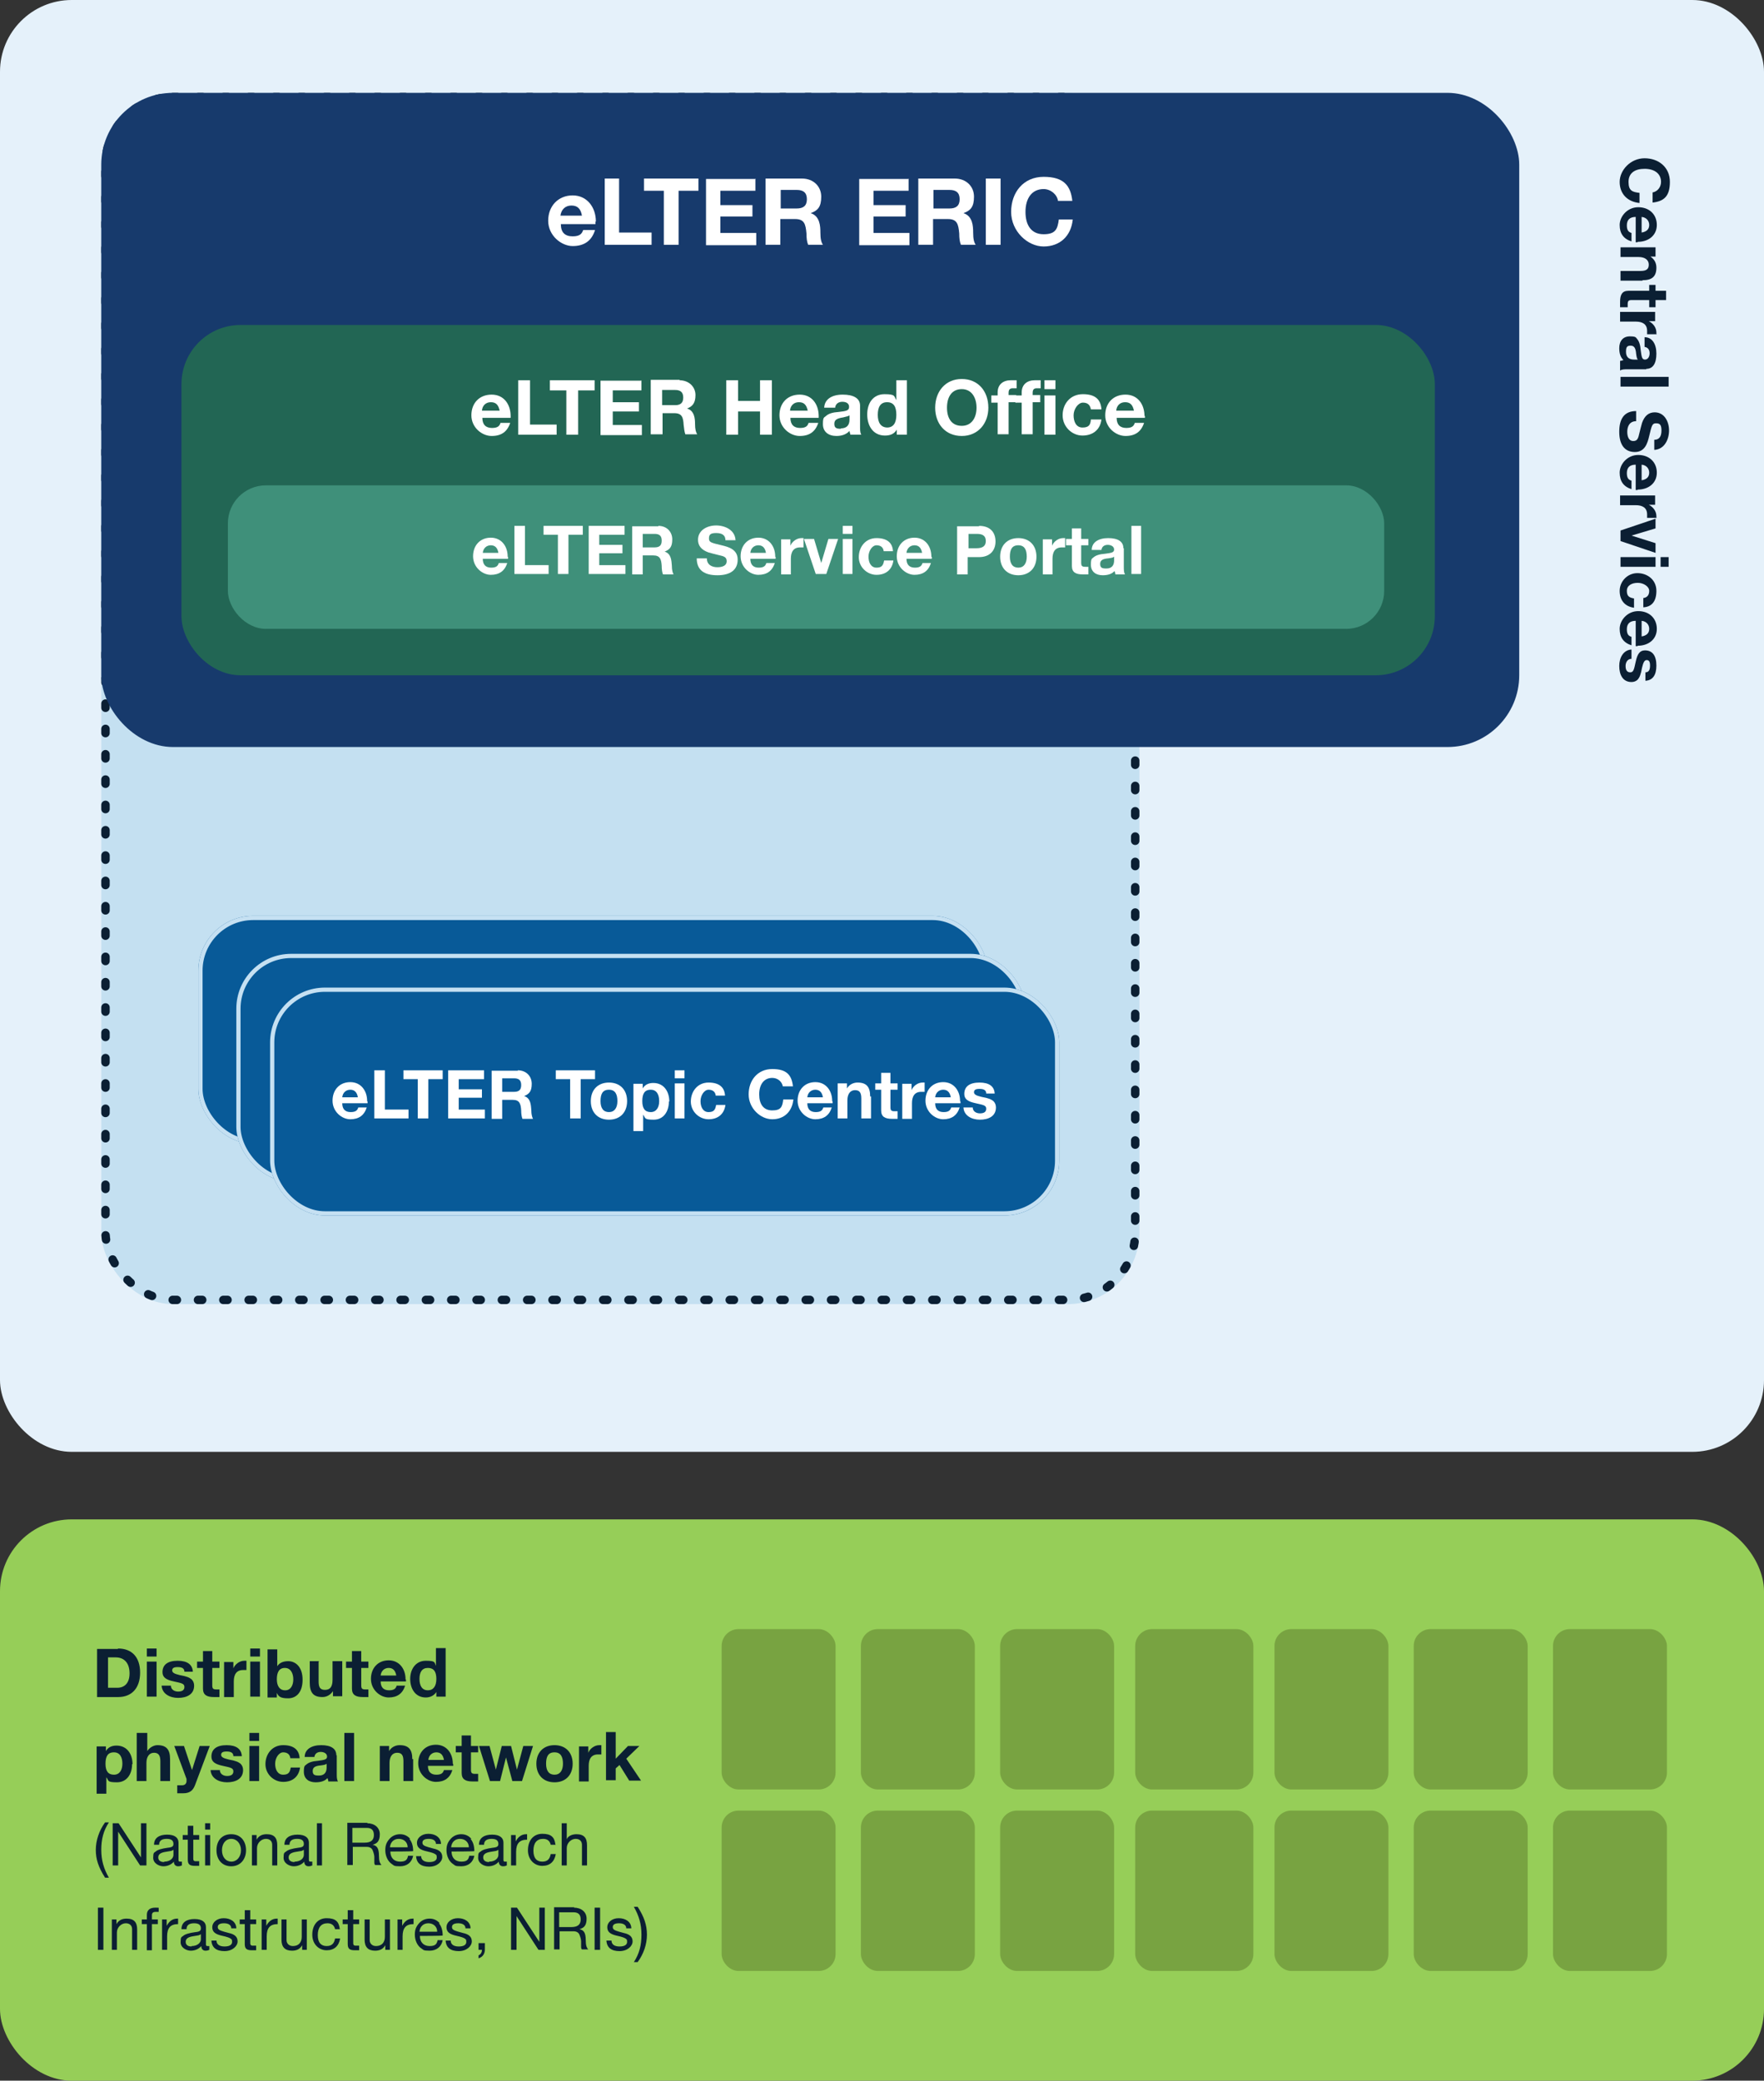 <?xml version="1.0" encoding="UTF-8"?>
<svg id="Layer_1" data-name="Layer 1" xmlns="http://www.w3.org/2000/svg" version="1.1" viewBox="0 0 418 493">
  <rect x="0" y="0" width="418" height="493" fill="#333333" stroke="none"/>
  <defs>
    <style>
      .cls-1 {
        stroke: #0b1f33;
        stroke-dasharray: 0 0 1 5;
        stroke-linecap: round;
        stroke-width: 2px;
      }

      .cls-1, .cls-2, .cls-3 {
        fill: none;
      }

      .cls-2, .cls-4, .cls-5, .cls-6, .cls-7, .cls-8, .cls-9, .cls-10, .cls-11, .cls-12, .cls-13 {
        stroke-width: 0px;
      }

      .cls-4 {
        fill: #226654;
      }

      .cls-3 {
        stroke: #c5e0f2;
      }

      .cls-5 {
        fill: #0b1f33;
      }

      .cls-6 {
        fill: #e5f1fa;
      }

      .cls-7 {
        fill: #3f907a;
      }

      .cls-8 {
        fill: #085a98;
      }

      .cls-9 {
        fill: #78a341;
      }

      .cls-14, .cls-13 {
        isolation: isolate;
      }

      .cls-10 {
        fill: #173a6c;
      }

      .cls-11 {
        fill: #96ce58;
      }

      .cls-12 {
        fill: #fff;
      }

      .cls-13 {
        fill: #95c5e5;
        opacity: .4;
      }
    </style>
  </defs>
  <g id="Group_2738" data-name="Group 2738">
    <rect id="Rectangle_3773" data-name="Rectangle 3773" class="cls-6" y="0" width="418" height="344" rx="17" ry="17"/>
    <rect id="Rectangle_3782" data-name="Rectangle 3782" class="cls-11" y="360" width="418" height="133" rx="17" ry="17"/>
    <rect id="Rectangle_3783" data-name="Rectangle 3783" class="cls-9" x="171" y="386" width="27" height="38" rx="4" ry="4"/>
    <rect id="Rectangle_3796" data-name="Rectangle 3796" class="cls-9" x="171" y="429" width="27" height="38" rx="4" ry="4"/>
    <rect id="Rectangle_3784" data-name="Rectangle 3784" class="cls-9" x="204" y="386" width="27" height="38" rx="4" ry="4"/>
    <rect id="Rectangle_3795" data-name="Rectangle 3795" class="cls-9" x="204" y="429" width="27" height="38" rx="4" ry="4"/>
    <rect id="Rectangle_3787" data-name="Rectangle 3787" class="cls-9" x="302" y="386" width="27" height="38" rx="4" ry="4"/>
    <rect id="Rectangle_3792" data-name="Rectangle 3792" class="cls-9" x="302" y="429" width="27" height="38" rx="4" ry="4"/>
    <rect id="Rectangle_3785" data-name="Rectangle 3785" class="cls-9" x="237" y="386" width="27" height="38" rx="4" ry="4"/>
    <rect id="Rectangle_3794" data-name="Rectangle 3794" class="cls-9" x="237" y="429" width="27" height="38" rx="4" ry="4"/>
    <rect id="Rectangle_3788" data-name="Rectangle 3788" class="cls-9" x="335" y="386" width="27" height="38" rx="4" ry="4"/>
    <rect id="Rectangle_3791" data-name="Rectangle 3791" class="cls-9" x="335" y="429" width="27" height="38" rx="4" ry="4"/>
    <rect id="Rectangle_3786" data-name="Rectangle 3786" class="cls-9" x="269" y="386" width="28" height="38" rx="4" ry="4"/>
    <rect id="Rectangle_3793" data-name="Rectangle 3793" class="cls-9" x="269" y="429" width="28" height="38" rx="4" ry="4"/>
    <rect id="Rectangle_3789" data-name="Rectangle 3789" class="cls-9" x="368" y="386" width="27" height="38" rx="4" ry="4"/>
    <rect id="Rectangle_3790" data-name="Rectangle 3790" class="cls-9" x="368" y="429" width="27" height="38" rx="4" ry="4"/>
    <rect id="Rectangle_3775" data-name="Rectangle 3775" class="cls-13" x="24" y="22" width="246" height="287" rx="17" ry="17"/>
    <g id="Rectangle_3776" data-name="Rectangle 3776">
      <rect class="cls-2" x="24" y="22" width="246" height="287" rx="17" ry="17"/>
      <rect class="cls-1" x="25" y="23" width="244" height="285" rx="16" ry="16"/>
    </g>
    <rect id="Rectangle_3774" data-name="Rectangle 3774" class="cls-10" x="24" y="22" width="336" height="155" rx="17" ry="17"/>
    <rect id="Rectangle_3780" data-name="Rectangle 3780" class="cls-4" x="43" y="77" width="297" height="83" rx="14" ry="14"/>
    <rect id="Rectangle_3781" data-name="Rectangle 3781" class="cls-7" x="54" y="115" width="274" height="34" rx="9" ry="9"/>
    <g id="Rectangle_3779" data-name="Rectangle 3779">
      <rect class="cls-8" x="47" y="217" width="187" height="54" rx="13" ry="13"/>
      <rect class="cls-3" x="47.5" y="217.5" width="186" height="53" rx="12.5" ry="12.5"/>
    </g>
    <g id="Rectangle_3778" data-name="Rectangle 3778">
      <rect class="cls-8" x="56" y="226" width="187" height="54" rx="13" ry="13"/>
      <rect class="cls-3" x="56.5" y="226.5" width="186" height="53" rx="12.5" ry="12.5"/>
    </g>
    <g id="Rectangle_3777" data-name="Rectangle 3777">
      <rect class="cls-8" x="64" y="234" width="187" height="54" rx="13" ry="13"/>
      <rect class="cls-3" x="64.5" y="234.5" width="186" height="53" rx="12.5" ry="12.5"/>
    </g>
    <g id="eLTER_Topic_Centres" data-name="eLTER Topic Centres" class="cls-14">
      <g class="cls-14">
        <path class="cls-12" d="M87.1,261c0,.1,0,.4,0,.4h-6c0,1.4.7,2.1,2,2.1s1.6-.5,1.8-1.1h2c-.6,1.9-1.9,2.8-3.9,2.8s-4.2-1.8-4.2-4.4,1.7-4.4,4.2-4.4,4,2,4,4.5ZM84.8,260c-.2-1.2-.8-1.8-1.8-1.8s-1.8.7-1.9,1.8h3.7Z"/>
        <path class="cls-12" d="M91.2,253.6v9.3h5.6v2.1h-8.1v-11.4h2.5Z"/>
        <path class="cls-12" d="M104.9,253.6v2.1h-3.4v9.3h-2.5v-9.3h-3.4v-2.1h9.4Z"/>
        <path class="cls-12" d="M114.7,253.6v2.1h-6v2.4h5.5v2h-5.5v2.8h6.2v2.1h-8.7v-11.4h8.5Z"/>
        <path class="cls-12" d="M122.7,253.6c2,0,3.3,1.4,3.3,3.2s-.6,2.4-1.8,2.9h0c1.6.5,1.6,2.2,1.7,3.3,0,1.1.2,1.7.4,2.1h-2.5c-.2-.5-.3-1.2-.3-2-.1-1.6-.4-2.5-2-2.5h-2.5v4.5h-2.5v-11.4h6.2ZM121.8,258.7c1.1,0,1.7-.4,1.7-1.6s-.6-1.6-1.7-1.6h-2.8v3.2h2.8Z"/>
        <path class="cls-12" d="M141,253.6v2.1h-3.4v9.3h-2.5v-9.3h-3.4v-2.1h9.4Z"/>
        <path class="cls-12" d="M148.6,260.9c0,2.7-1.7,4.4-4.3,4.4s-4.3-1.7-4.3-4.4,1.7-4.4,4.3-4.4,4.3,1.7,4.3,4.4ZM144.3,263.5c1.3,0,2-1,2-2.6s-.5-2.7-2-2.7-2,1-2,2.7.7,2.6,2,2.6Z"/>
        <path class="cls-12" d="M158.5,261c0,2.3-1.2,4.3-3.6,4.3s-1.9-.4-2.5-1.2h0v3.9h-2.3v-11.2h2.2v1.1h0c.5-.9,1.4-1.3,2.5-1.3,2.5,0,3.8,2,3.8,4.4ZM154.2,263.5c1.4,0,2-1.2,2-2.6s-.5-2.7-2-2.7-2,1-2,2.7.6,2.6,2,2.6Z"/>
        <path class="cls-12" d="M162.2,253.6v1.9h-2.3v-1.9h2.3ZM162.2,256.7v8.3h-2.3v-8.3h2.3Z"/>
        <path class="cls-12" d="M171.8,259.6h-2.2c-.1-.9-.7-1.4-1.7-1.4s-1.9,1.3-1.9,2.7.6,2.6,1.9,2.6,1.6-.6,1.8-1.7h2.2c-.3,2.2-1.8,3.4-4,3.4s-4.2-1.8-4.2-4.2,1.6-4.5,4.2-4.5,3.8,1.2,3.9,3.1Z"/>
        <path class="cls-12" d="M187.9,257.4h-2.4c-.2-1.1-1.2-2-2.5-2-2,0-3.1,1.6-3.1,3.9s1,3.8,3.1,3.8,2.4-.9,2.6-2.6h2.4c-.3,2.9-2.2,4.7-5,4.7s-5.6-2.6-5.6-5.9,2.1-6,5.6-6,4.6,1.5,4.9,4.1Z"/>
        <path class="cls-12" d="M197.3,261c0,.1,0,.4,0,.4h-6c0,1.4.7,2.1,2,2.1s1.6-.5,1.8-1.1h2c-.6,1.9-1.9,2.8-3.9,2.8s-4.2-1.8-4.2-4.4,1.7-4.4,4.2-4.4,4,2,4,4.5ZM195,260c-.2-1.2-.8-1.8-1.8-1.8s-1.8.7-1.9,1.8h3.7Z"/>
        <path class="cls-12" d="M206.4,259.8v5.2h-2.3v-4.7c0-1.4-.4-2-1.5-2s-1.8.9-1.8,2.4v4.3h-2.3v-8.3h2.2v1.2h0c.5-.9,1.5-1.4,2.5-1.4,2.1,0,3,1,3,3.3Z"/>
        <path class="cls-12" d="M211,254.2v2.5h1.7v1.5h-1.7v4.1c0,.8.2,1,1,1s.5,0,.7,0v1.8c-.4,0-.9,0-1.3,0-1.7,0-2.6-.5-2.6-2v-4.9h-1.4v-1.5h1.4v-2.5h2.3Z"/>
        <path class="cls-12" d="M219.1,256.6v2.1c-.2,0-.5,0-.8,0-1.6,0-2.2,1.1-2.2,2.7v3.7h-2.3v-8.3h2.2v1.5h0c.4-1,1.5-1.8,2.6-1.8s.4,0,.5,0Z"/>
        <path class="cls-12" d="M227.6,261c0,.1,0,.4,0,.4h-6c0,1.4.7,2.1,2,2.1s1.6-.5,1.8-1.1h2c-.6,1.9-1.9,2.8-3.9,2.8s-4.2-1.8-4.2-4.4,1.7-4.4,4.2-4.4,4,2,4,4.5ZM225.3,260c-.2-1.2-.8-1.8-1.8-1.8s-1.8.7-1.9,1.8h3.7Z"/>
        <path class="cls-12" d="M235.9,259.1h-2.2c0-.8-.6-1.1-1.6-1.1s-1.3.3-1.3.8.5.8,1.8,1.1c1.7.3,2.3.6,2.8,1,.4.4.6.9.6,1.5,0,2.1-1.8,2.9-3.8,2.9s-3.8-1-3.9-2.9h2.2c0,.9.8,1.4,1.7,1.4s1.5-.3,1.5-1.1-.7-.9-2.5-1.3c-1.9-.4-2.7-1-2.7-2.2,0-1.8,1.3-2.7,3.6-2.7s3.5.9,3.6,2.6Z"/>
      </g>
    </g>
    <g id="Distributed_physical_network_National_Research_Infrastructures_NRIs_" data-name="Distributed physical network National Research Infrastructures NRIs " class="cls-14">
      <g class="cls-14">
        <path class="cls-5" d="M28,390.6c3.2,0,5.2,2,5.2,5.7s-2,5.8-5.2,5.8h-5v-11.4h4.9ZM27.8,399.9c1.6,0,2.9-1,2.9-3.4s-1.2-3.8-3.3-3.8h-1.8v7.2h2.2Z"/>
        <path class="cls-5" d="M37.1,390.6v1.9h-2.3v-1.9h2.3ZM37.1,393.7v8.3h-2.3v-8.3h2.3Z"/>
        <path class="cls-5" d="M45.9,396.1h-2.2c0-.8-.6-1.1-1.6-1.1s-1.3.3-1.3.8.5.8,1.8,1.1c1.7.3,2.3.6,2.8,1,.4.4.6.9.6,1.5,0,2.1-1.8,2.9-3.8,2.9s-3.8-1-3.9-2.9h2.2c0,.9.8,1.4,1.7,1.4s1.5-.3,1.5-1.1-.7-.9-2.5-1.3c-1.9-.4-2.7-1-2.7-2.2,0-1.8,1.3-2.7,3.6-2.7s3.5.9,3.6,2.6Z"/>
        <path class="cls-5" d="M50.3,391.2v2.5h1.7v1.5h-1.7v4.1c0,.8.2,1,1,1s.5,0,.7,0v1.8c-.4,0-.9,0-1.3,0-1.7,0-2.6-.5-2.6-2v-4.9h-1.4v-1.5h1.4v-2.5h2.3Z"/>
        <path class="cls-5" d="M58.4,393.6v2.1c-.2,0-.5,0-.8,0-1.6,0-2.2,1.1-2.2,2.7v3.7h-2.3v-8.3h2.2v1.5h0c.4-1,1.5-1.8,2.6-1.8s.4,0,.5,0Z"/>
        <path class="cls-5" d="M61.6,390.6v1.9h-2.3v-1.9h2.3ZM61.6,393.7v8.3h-2.3v-8.3h2.3Z"/>
        <path class="cls-5" d="M65.7,390.6v4.2h0c.5-.8,1.4-1.2,2.6-1.2,1.7,0,3.4,1.3,3.4,4.4s-1.6,4.4-3.4,4.4-2.3-.4-2.7-1.3h0v1.1h-2.2v-11.4h2.3ZM67.6,400.5c1.3,0,1.9-1.2,1.9-2.6s-.6-2.7-2-2.7-1.9,1.1-1.9,2.7.7,2.6,1.9,2.6Z"/>
        <path class="cls-5" d="M75.5,393.7v4.7c0,1.3.3,2,1.5,2s1.8-.7,1.8-2.4v-4.4h2.3v8.3h-2.2v-1.2h0c-.6.9-1.5,1.4-2.5,1.4-2.2,0-3-1.1-3-3.4v-5.1h2.3Z"/>
        <path class="cls-5" d="M85.6,391.2v2.5h1.7v1.5h-1.7v4.1c0,.8.2,1,1,1s.5,0,.7,0v1.8c-.4,0-.9,0-1.3,0-1.7,0-2.6-.5-2.6-2v-4.9h-1.4v-1.5h1.4v-2.5h2.3Z"/>
        <path class="cls-5" d="M96.2,398c0,.1,0,.4,0,.4h-6c0,1.4.7,2.1,2,2.1s1.6-.5,1.8-1.1h2c-.6,1.9-1.9,2.8-3.9,2.8s-4.2-1.8-4.2-4.4,1.7-4.4,4.2-4.4,4,2,4,4.5ZM93.9,397c-.2-1.2-.8-1.8-1.8-1.8s-1.8.7-1.9,1.8h3.7Z"/>
        <path class="cls-5" d="M105.6,390.6v11.4h-2.2v-1.1h0c-.5.8-1.4,1.3-2.5,1.3-2.5,0-3.7-2.1-3.7-4.4s1.3-4.3,3.7-4.3,2,.4,2.4,1.2h0v-4.2h2.3ZM101.4,400.5c1.3,0,2-1,2-2.7s-.6-2.6-2-2.6-2,1-2,2.6.6,2.7,2,2.7Z"/>
      </g>
      <g class="cls-14">
        <path class="cls-5" d="M31.3,418c0,2.3-1.2,4.3-3.6,4.3s-1.9-.4-2.5-1.2h0v3.9h-2.3v-11.2h2.2v1.1h0c.5-.9,1.4-1.3,2.5-1.3,2.5,0,3.8,2,3.8,4.4ZM27,420.5c1.4,0,2-1.2,2-2.6s-.5-2.7-2-2.7-2,1-2,2.7.6,2.6,2,2.6Z"/>
        <path class="cls-5" d="M34.9,410.6v4.3h0c.5-.8,1.5-1.4,2.4-1.4,2.1,0,3,1,3,3.3v5.2h-2.3v-4.7c0-1.3-.4-2-1.5-2s-1.8.9-1.8,2.4v4.3h-2.3v-11.4h2.3Z"/>
        <path class="cls-5" d="M43.6,413.7l1.9,5.7h0l1.8-5.7h2.4l-3.5,9.3c-.5,1.3-1.3,1.9-2.8,1.9s-.9,0-1.4,0v-1.9c.5,0,.9,0,1.2,0,.6,0,1-.4,1-1s0-.3,0-.5l-2.9-7.8h2.4Z"/>
        <path class="cls-5" d="M57.5,416.1h-2.2c0-.8-.6-1.1-1.6-1.1s-1.3.3-1.3.8.5.8,1.8,1.1c1.7.3,2.3.6,2.8,1,.4.4.6.9.6,1.5,0,2.1-1.8,2.9-3.8,2.9s-3.8-1-3.9-2.9h2.2c0,.9.8,1.4,1.7,1.4s1.5-.3,1.5-1.1-.7-.9-2.5-1.3c-1.9-.4-2.7-1-2.7-2.2,0-1.8,1.3-2.7,3.6-2.7s3.5.9,3.6,2.6Z"/>
        <path class="cls-5" d="M61.4,410.6v1.9h-2.3v-1.9h2.3ZM61.4,413.7v8.3h-2.3v-8.3h2.3Z"/>
        <path class="cls-5" d="M71,416.6h-2.2c-.1-.9-.7-1.4-1.7-1.4s-1.9,1.3-1.9,2.7.6,2.6,1.9,2.6,1.6-.6,1.8-1.7h2.2c-.3,2.2-1.8,3.4-4,3.4s-4.2-1.8-4.2-4.2,1.6-4.5,4.2-4.5,3.8,1.2,3.9,3.1Z"/>
        <path class="cls-5" d="M79.8,415.9v4.4c0,.7,0,1.4.3,1.8h-2.3c0-.3-.1-.5-.2-.8-.6.7-1.6,1-2.8,1-1.7,0-2.8-.9-2.8-2.5s.3-1.4.7-1.8c.5-.4,1.3-.7,2.7-.8,1.5-.2,2.1-.3,2.1-1s-.7-1.1-1.5-1.1-1.4.4-1.5,1.2h-2.3c0-1.8,1.6-2.8,3.9-2.8s3.6.8,3.6,2.4ZM75.6,420.7c1.2,0,1.8-.7,1.8-1.9v-.9c-.2.2-.6.3-1.4.4-1.2.1-1.9.4-1.9,1.3s.4,1.1,1.4,1.1Z"/>
        <path class="cls-5" d="M83.9,410.6v11.4h-2.3v-11.4h2.3Z"/>
        <path class="cls-5" d="M97.9,416.8v5.2h-2.3v-4.7c0-1.4-.4-2-1.5-2s-1.8.9-1.8,2.4v4.3h-2.3v-8.3h2.2v1.2h0c.5-.9,1.5-1.4,2.5-1.4,2.1,0,3,1,3,3.3Z"/>
        <path class="cls-5" d="M107.4,418c0,.1,0,.4,0,.4h-6c0,1.4.7,2.1,2,2.1s1.6-.5,1.8-1.1h2c-.6,1.9-1.9,2.8-3.9,2.8s-4.2-1.8-4.2-4.4,1.7-4.4,4.2-4.4,4,2,4,4.5ZM105.2,417c-.2-1.2-.8-1.8-1.8-1.8s-1.8.7-1.9,1.8h3.7Z"/>
        <path class="cls-5" d="M111.6,411.2v2.5h1.7v1.5h-1.7v4.1c0,.8.2,1,1,1s.5,0,.7,0v1.8c-.4,0-.9,0-1.3,0-1.7,0-2.6-.5-2.6-2v-4.9h-1.4v-1.5h1.4v-2.5h2.3Z"/>
        <path class="cls-5" d="M116,413.7l1.5,5.6h0l1.4-5.6h2.2l1.4,5.6h0l1.5-5.6h2.3l-2.6,8.3h-2.3l-1.5-5.6h0l-1.4,5.6h-2.4l-2.6-8.3h2.4Z"/>
        <path class="cls-5" d="M135.7,417.9c0,2.7-1.7,4.4-4.3,4.4s-4.3-1.7-4.3-4.4,1.7-4.4,4.3-4.4,4.3,1.7,4.3,4.4ZM131.4,420.5c1.3,0,2-1,2-2.6s-.5-2.7-2-2.7-2,1-2,2.7.7,2.6,2,2.6Z"/>
        <path class="cls-5" d="M142.5,413.6v2.1c-.2,0-.5,0-.8,0-1.6,0-2.2,1.1-2.2,2.7v3.7h-2.3v-8.3h2.2v1.5h0c.4-1,1.5-1.8,2.6-1.8s.4,0,.5,0Z"/>
        <path class="cls-5" d="M145.9,410.6v6.1l2.9-3h2.7l-3.1,3,3.5,5.2h-2.8l-2.3-3.7-.9.8v2.8h-2.3v-11.4h2.3Z"/>
      </g>
      <g class="cls-14">
        <path class="cls-5" d="M25.8,431.8c-1.3,2-1.8,4-1.8,6.5s.6,4.5,1.8,6.6h-.9c-1.6-2.5-2.2-4.4-2.2-6.6s.8-4.6,2.2-6.5h.9Z"/>
        <path class="cls-5" d="M28.1,432l5.3,8.1h0v-8.1h1.3v10h-1.5l-5.2-8h0v8h-1.3v-10h1.4Z"/>
        <path class="cls-5" d="M42.3,436.5v4.2c0,.3.1.4.4.4s.3,0,.4,0v.9c-.2.1-.5.2-.9.2-.6,0-1-.4-1-1.1-.6.7-1.5,1.1-2.5,1.1s-2.4-.7-2.4-2,.2-1.2.6-1.5c.4-.4,1.4-.7,2.9-.9,1.1-.1,1.3-.4,1.3-.9,0-.8-.5-1.2-1.6-1.2s-1.8.4-1.8,1.4h-1.2c0-1.6,1.2-2.4,3.1-2.4s2.7.8,2.7,1.9ZM38.9,441.1c1.4,0,2.2-.8,2.2-1.6v-1.2c-.2.1-.5.3-.8.3l-1.2.2c-1.1.2-1.6.6-1.6,1.3s.5,1.1,1.4,1.1Z"/>
        <path class="cls-5" d="M45.8,432.6v2.2h1.4v1.1h-1.4v4.5c0,.4.1.5.4.6.2,0,.5,0,.7,0h.3v1.1h-1c-1.3,0-1.7-.4-1.7-1.5v-4.7h-1.2v-1.1h1.2v-2.2h1.2Z"/>
        <path class="cls-5" d="M49.8,432v1.5h-1.2v-1.5h1.2ZM49.8,434.8v7.2h-1.2v-7.2h1.2Z"/>
        <path class="cls-5" d="M58.3,438.4c0,2.2-1.4,3.8-3.5,3.8s-3.5-1.5-3.5-3.8,1.3-3.8,3.5-3.8,3.5,1.6,3.5,3.8ZM54.8,441.1c1.3,0,2.3-1.1,2.3-2.7s-1-2.7-2.3-2.7-2.2,1.1-2.2,2.7.9,2.7,2.3,2.7Z"/>
        <path class="cls-5" d="M65.7,437.2v4.8h-1.2v-4.9c0-.8-.5-1.4-1.5-1.4s-2.1.9-2.1,2.2v4.1h-1.2v-7.2h1.1v1.1h0c.5-.9,1.3-1.3,2.4-1.3,1.8,0,2.5.9,2.5,2.6Z"/>
        <path class="cls-5" d="M73.2,436.5v4.2c0,.3.1.4.4.4s.3,0,.4,0v.9c-.2.1-.5.2-.9.2-.6,0-1-.4-1-1.1-.6.7-1.5,1.1-2.5,1.1s-2.4-.7-2.4-2,.2-1.2.6-1.5c.4-.4,1.4-.7,2.9-.9,1.1-.1,1.3-.4,1.3-.9,0-.8-.5-1.2-1.6-1.2s-1.8.4-1.8,1.4h-1.2c0-1.6,1.2-2.4,3.1-2.4s2.7.8,2.7,1.9ZM69.8,441.1c1.4,0,2.2-.8,2.2-1.6v-1.2c-.2.1-.5.3-.8.3l-1.2.2c-1.1.2-1.6.6-1.6,1.3s.5,1.1,1.4,1.1Z"/>
        <path class="cls-5" d="M76.3,432v10h-1.2v-10h1.2Z"/>
        <path class="cls-5" d="M87,432c1.7,0,3,1,3,2.6s-.6,2.2-1.7,2.5h0c1,.2,1.5.8,1.5,2.6,0,1.2.2,1.8.6,2.2h-1.5c-.2-.2-.2-.4-.2-.8v-1.1c0-.5-.2-1.1-.4-1.6-.2-.5-.7-.8-1.4-.8h-3.3v4.3h-1.3v-10h4.8ZM86.4,436.6c1.5,0,2.2-.6,2.2-1.8s-.6-1.7-1.7-1.7h-3.4v3.5h2.8Z"/>
        <path class="cls-5" d="M97,435.7c.6.7.9,1.7.9,2.9h0c0,.1-5.4.1-5.4.1h0c0,1.5.9,2.4,2.3,2.4s1.7-.5,1.9-1.4h1.2c-.3,1.6-1.5,2.5-3.1,2.5s-1.4-.2-1.9-.5c-1.1-.7-1.6-2.1-1.6-3.3s.3-1.9,1-2.7c.6-.7,1.5-1.1,2.5-1.1s1.8.4,2.4,1.1ZM96.6,437.7c0-1.2-.9-2-2.1-2s-2,.8-2.1,2h4.2Z"/>
        <path class="cls-5" d="M104.5,436.9h-1.2c0-.8-.7-1.2-1.7-1.2s-1.5.3-1.5.9.5.8,1.5,1.1l1.1.3c1.4.3,2.1.9,2.1,2s-1.2,2.3-3.1,2.3-3-.8-3.1-2.5h1.2c0,.9.7,1.4,1.9,1.4s1.8-.4,1.8-1.1-.2-.6-.4-.8c-.3-.2-.9-.4-1.8-.6-1.9-.4-2.5-1-2.5-2.1s1.1-2.1,2.7-2.1,2.9.8,3,2.3Z"/>
        <path class="cls-5" d="M111.5,435.7c.6.7.9,1.7.9,2.9h0c0,.1-5.4.1-5.4.1h0c0,1.5.9,2.4,2.3,2.4s1.7-.5,1.9-1.4h1.2c-.3,1.6-1.5,2.5-3.1,2.5s-1.4-.2-1.9-.5c-1.1-.7-1.6-2.1-1.6-3.3s.3-1.9,1-2.7c.6-.7,1.5-1.1,2.5-1.1s1.8.4,2.4,1.1ZM111.1,437.7c0-1.2-.9-2-2.1-2s-2,.8-2.1,2h4.2Z"/>
        <path class="cls-5" d="M119.3,436.5v4.2c0,.3.1.4.4.4s.3,0,.4,0v.9c-.2.1-.5.2-.9.2-.6,0-1-.4-1-1.1-.6.7-1.5,1.1-2.5,1.1s-2.4-.7-2.4-2,.2-1.2.6-1.5c.4-.4,1.4-.7,2.9-.9,1.1-.1,1.3-.4,1.3-.9,0-.8-.5-1.2-1.6-1.2s-1.8.4-1.8,1.4h-1.2c0-1.6,1.2-2.4,3.1-2.4s2.7.8,2.7,1.9ZM115.9,441.1c1.4,0,2.2-.8,2.2-1.6v-1.2c-.2.1-.5.3-.8.3l-1.2.2c-1.1.2-1.6.6-1.6,1.3s.5,1.1,1.4,1.1Z"/>
        <path class="cls-5" d="M124.9,434.6v1.3c-1.8,0-2.6.9-2.6,2.9v3.2h-1.2v-7.2h1.1v1.5h0c.6-1.1,1.4-1.7,2.5-1.7h.2Z"/>
        <path class="cls-5" d="M131.7,437.1h-1.2c-.2-.9-.8-1.4-1.8-1.4-1.5,0-2.3,1-2.3,2.8s.8,2.6,2.1,2.6,1.8-.7,2-1.8h1.2c-.3,1.8-1.4,2.8-3.2,2.8s-3.4-1.4-3.4-3.7,1.3-3.9,3.4-3.9,2.9.8,3.1,2.5Z"/>
        <path class="cls-5" d="M134.3,432v3.8h0c.3-.8,1.3-1.2,2.3-1.2,1.8,0,2.5.9,2.5,2.6v4.8h-1.2v-4.9c0-.8-.5-1.4-1.5-1.4s-2.1.9-2.1,2.2v4.1h-1.2v-10h1.2Z"/>
      </g>
      <g class="cls-14">
        <path class="cls-5" d="M24.5,452v10h-1.3v-10h1.3Z"/>
        <path class="cls-5" d="M32.5,457.2v4.8h-1.2v-4.9c0-.8-.5-1.4-1.5-1.4s-2.1.9-2.1,2.2v4.1h-1.2v-7.2h1.1v1.1h0c.5-.9,1.3-1.3,2.4-1.3,1.8,0,2.5.9,2.5,2.6Z"/>
        <path class="cls-5" d="M37.6,452v1c-.2,0-.5,0-.7,0-.7,0-.9.3-.9.8v1h1.4v1.1h-1.4v6.2h-1.2v-6.2h-1.2v-1.1h1.2v-1.1c0-1.1.7-1.7,2-1.7s.6,0,.8.1Z"/>
        <path class="cls-5" d="M42.2,454.6v1.3c-1.8,0-2.6.9-2.6,2.9v3.2h-1.2v-7.2h1.1v1.5h0c.6-1.1,1.4-1.7,2.5-1.7h.2Z"/>
        <path class="cls-5" d="M48.8,456.5v4.2c0,.3.1.4.4.4s.3,0,.4,0v.9c-.2.1-.5.2-.9.2-.6,0-1-.4-1-1.1-.6.7-1.5,1.1-2.5,1.1s-2.4-.7-2.4-2,.2-1.2.6-1.5c.4-.4,1.4-.7,2.9-.9,1.1-.1,1.3-.4,1.3-.9,0-.8-.5-1.2-1.6-1.2s-1.8.4-1.8,1.4h-1.2c0-1.6,1.2-2.4,3.1-2.4s2.7.8,2.7,1.9ZM45.4,461.1c1.4,0,2.2-.8,2.2-1.6v-1.2c-.2.1-.5.3-.8.3l-1.2.2c-1.1.2-1.6.6-1.6,1.3s.5,1.1,1.4,1.1Z"/>
        <path class="cls-5" d="M56,456.9h-1.2c0-.8-.7-1.2-1.7-1.2s-1.5.3-1.5.9.5.8,1.5,1.1l1.1.3c1.4.3,2.1.9,2.1,2s-1.2,2.3-3.1,2.3-3-.8-3.1-2.5h1.2c0,.9.7,1.4,1.9,1.4s1.8-.4,1.8-1.1-.2-.6-.4-.8c-.3-.2-.9-.4-1.8-.6-1.9-.4-2.5-1-2.5-2.1s1.1-2.1,2.7-2.1,2.9.8,3,2.3Z"/>
        <path class="cls-5" d="M59.3,452.6v2.2h1.4v1.1h-1.4v4.5c0,.4.1.5.4.6.2,0,.5,0,.7,0h.3v1.1h-1c-1.3,0-1.7-.4-1.7-1.5v-4.7h-1.2v-1.1h1.2v-2.2h1.2Z"/>
        <path class="cls-5" d="M65.8,454.6v1.3c-1.8,0-2.6.9-2.6,2.9v3.2h-1.2v-7.2h1.1v1.5h0c.6-1.1,1.4-1.7,2.5-1.7h.2Z"/>
        <path class="cls-5" d="M67.9,454.8v4.9c0,.8.6,1.4,1.5,1.4,1.4,0,2.1-.9,2.1-2.2v-4.1h1.2v7.2h-1.1v-1.1h0c-.5.9-1.3,1.3-2.4,1.3-1.7,0-2.5-.9-2.5-2.6v-4.8h1.2Z"/>
        <path class="cls-5" d="M80.6,457.1h-1.2c-.2-.9-.8-1.4-1.8-1.4-1.5,0-2.3,1-2.3,2.8s.8,2.6,2.1,2.6,1.8-.7,2-1.8h1.2c-.3,1.8-1.4,2.8-3.2,2.8s-3.4-1.4-3.4-3.7,1.3-3.9,3.4-3.9,2.9.8,3.1,2.5Z"/>
        <path class="cls-5" d="M83.7,452.6v2.2h1.4v1.1h-1.4v4.5c0,.4.1.5.4.6.2,0,.5,0,.7,0h.3v1.1h-1c-1.3,0-1.7-.4-1.7-1.5v-4.7h-1.2v-1.1h1.2v-2.2h1.2Z"/>
        <path class="cls-5" d="M87.6,454.8v4.9c0,.8.6,1.4,1.5,1.4,1.4,0,2.1-.9,2.1-2.2v-4.1h1.2v7.2h-1.1v-1.1h0c-.5.9-1.3,1.3-2.4,1.3-1.7,0-2.5-.9-2.5-2.6v-4.8h1.2Z"/>
        <path class="cls-5" d="M98,454.6v1.3c-1.8,0-2.6.9-2.6,2.9v3.2h-1.2v-7.2h1.1v1.5h0c.6-1.1,1.4-1.7,2.5-1.7h.2Z"/>
        <path class="cls-5" d="M104,455.7c.6.7.9,1.7.9,2.9h0c0,.1-5.4.1-5.4.1h0c0,1.5.9,2.4,2.3,2.4s1.7-.5,1.9-1.4h1.2c-.3,1.6-1.5,2.5-3.1,2.5s-1.4-.2-1.9-.5c-1.1-.7-1.6-2.1-1.6-3.3s.3-1.9,1-2.7c.6-.7,1.5-1.1,2.5-1.1s1.8.4,2.4,1.1ZM103.6,457.7c0-1.2-.9-2-2.1-2s-2,.8-2.1,2h4.2Z"/>
        <path class="cls-5" d="M111.5,456.9h-1.2c0-.8-.7-1.2-1.7-1.2s-1.5.3-1.5.9.5.8,1.5,1.1l1.1.3c1.4.3,2.1.9,2.1,2s-1.2,2.3-3.1,2.3-3-.8-3.1-2.5h1.2c0,.9.7,1.4,1.9,1.4s1.8-.4,1.8-1.1-.2-.6-.4-.8c-.3-.2-.9-.4-1.8-.6-1.9-.4-2.5-1-2.5-2.1s1.1-2.1,2.7-2.1,2.9.8,3,2.3Z"/>
        <path class="cls-5" d="M114.9,460.4v1.5c0,1-.5,1.8-1.5,2.1v-.7c.5-.2.8-.7.8-1.3h0c0,0-.8,0-.8,0v-1.6h1.6Z"/>
        <path class="cls-5" d="M122.5,452l5.3,8.1h0v-8.1h1.3v10h-1.5l-5.2-8h0v8h-1.3v-10h1.4Z"/>
        <path class="cls-5" d="M136,452c1.7,0,3,1,3,2.6s-.6,2.2-1.7,2.5h0c1,.2,1.5.8,1.5,2.6,0,1.2.2,1.8.6,2.2h-1.5c-.2-.2-.2-.4-.2-.8v-1.1c0-.5-.2-1.1-.4-1.6s-.7-.8-1.4-.8h-3.3v4.3h-1.3v-10h4.8ZM135.4,456.6c1.5,0,2.2-.6,2.2-1.8s-.6-1.7-1.7-1.7h-3.4v3.5h2.8Z"/>
        <path class="cls-5" d="M142.2,452v10h-1.3v-10h1.3Z"/>
        <path class="cls-5" d="M149.6,456.9h-1.2c0-.8-.7-1.2-1.7-1.2s-1.5.3-1.5.9.5.8,1.5,1.1l1.1.3c1.4.3,2.1.9,2.1,2s-1.2,2.3-3.1,2.3-3-.8-3.1-2.5h1.2c0,.9.7,1.4,1.9,1.4s1.8-.4,1.8-1.1-.2-.6-.4-.8c-.3-.2-.9-.4-1.8-.6-1.9-.4-2.5-1-2.5-2.1s1.1-2.1,2.7-2.1,2.9.8,3,2.3Z"/>
        <path class="cls-5" d="M151.1,451.8c1.5,2.3,2.2,4.3,2.2,6.6s-.8,4.6-2.2,6.5h-.9c1.3-2,1.8-4,1.8-6.5s-.6-4.5-1.8-6.6h.9Z"/>
      </g>
    </g>
    <g id="eLTER_Service_Portal" data-name="eLTER Service Portal" class="cls-14">
      <g class="cls-14">
        <path class="cls-12" d="M120.4,132c0,.1,0,.4,0,.4h-6c0,1.4.7,2.1,2,2.1s1.6-.5,1.8-1.1h2c-.6,1.9-1.9,2.8-3.9,2.8s-4.2-1.8-4.2-4.4,1.7-4.4,4.2-4.4,4,2,4,4.5ZM118.1,131c-.2-1.2-.8-1.8-1.8-1.8s-1.8.7-1.9,1.8h3.7Z"/>
        <path class="cls-12" d="M124.4,124.6v9.3h5.6v2.1h-8.1v-11.4h2.5Z"/>
        <path class="cls-12" d="M138.1,124.6v2.1h-3.4v9.3h-2.5v-9.3h-3.4v-2.1h9.4Z"/>
        <path class="cls-12" d="M148,124.6v2.1h-6v2.4h5.5v2h-5.5v2.8h6.2v2.1h-8.7v-11.4h8.5Z"/>
        <path class="cls-12" d="M156,124.6c2,0,3.3,1.4,3.3,3.2s-.6,2.4-1.8,2.9h0c1.6.5,1.6,2.2,1.7,3.3,0,1.1.2,1.7.4,2.1h-2.5c-.2-.5-.3-1.2-.3-2-.1-1.6-.4-2.5-2-2.5h-2.5v4.5h-2.5v-11.4h6.2ZM155.1,129.7c1.1,0,1.7-.4,1.7-1.6s-.6-1.6-1.7-1.6h-2.8v3.2h2.8Z"/>
        <path class="cls-12" d="M174.3,128h-2.4c0-1.2-.8-1.7-2.2-1.7s-1.7.4-1.7,1.3.5,1,3,1.6c1.7.4,3.8,1,3.8,3.4s-1.7,3.7-4.8,3.7-4.9-1.2-4.9-4h0c0,0,2.4,0,2.4,0,0,1.6,1.3,2.1,2.5,2.1s2.2-.4,2.2-1.4-.6-1.2-2-1.5c-.8-.2-1.6-.4-2.3-.6-1.7-.6-2.5-1.6-2.5-3,0-2.3,2.2-3.4,4.3-3.4s4.6,1.1,4.6,3.7Z"/>
        <path class="cls-12" d="M183.8,132c0,.1,0,.4,0,.4h-6c0,1.4.7,2.1,2,2.1s1.6-.5,1.8-1.1h2c-.6,1.9-1.9,2.8-3.9,2.8s-4.2-1.8-4.2-4.4,1.7-4.4,4.2-4.4,4,2,4,4.5ZM181.5,131c-.2-1.2-.8-1.8-1.8-1.8s-1.8.7-1.9,1.8h3.7Z"/>
        <path class="cls-12" d="M190.4,127.6v2.1c-.2,0-.5,0-.8,0-1.6,0-2.2,1.1-2.2,2.7v3.7h-2.3v-8.3h2.2v1.5h0c.4-1,1.5-1.8,2.6-1.8s.4,0,.5,0Z"/>
        <path class="cls-12" d="M192.9,127.7l1.7,5.7h0l1.7-5.7h2.3l-2.8,8.3h-2.5l-2.8-8.3h2.4Z"/>
        <path class="cls-12" d="M202,124.6v1.9h-2.3v-1.9h2.3ZM202,127.7v8.3h-2.3v-8.3h2.3Z"/>
        <path class="cls-12" d="M211.6,130.6h-2.2c-.1-.9-.7-1.4-1.7-1.4s-1.9,1.3-1.9,2.7.6,2.6,1.9,2.6,1.6-.6,1.8-1.7h2.2c-.3,2.2-1.8,3.4-4,3.4s-4.2-1.8-4.2-4.2,1.6-4.5,4.2-4.5,3.8,1.2,3.9,3.1Z"/>
        <path class="cls-12" d="M220.8,132c0,.1,0,.4,0,.4h-6c0,1.4.7,2.1,2,2.1s1.6-.5,1.8-1.1h2c-.6,1.9-1.9,2.8-3.9,2.8s-4.2-1.8-4.2-4.4,1.7-4.4,4.2-4.4,4,2,4,4.5ZM218.5,131c-.2-1.2-.8-1.8-1.8-1.8s-1.8.7-1.9,1.8h3.7Z"/>
        <path class="cls-12" d="M232,124.6c2.7,0,3.9,1.6,3.9,3.7s-1.3,3.7-3.9,3.7h-2.7v4.1h-2.5v-11.4h5.2ZM231.4,129.9c1.4,0,2.2-.5,2.2-1.7s-.7-1.7-2.1-1.7h-2v3.4h2Z"/>
        <path class="cls-12" d="M245.6,131.9c0,2.7-1.7,4.4-4.3,4.4s-4.3-1.7-4.3-4.4,1.7-4.4,4.3-4.4,4.3,1.7,4.3,4.4ZM241.3,134.5c1.3,0,2-1,2-2.6s-.5-2.7-2-2.7-2,1-2,2.7.7,2.6,2,2.6Z"/>
        <path class="cls-12" d="M252.4,127.6v2.1c-.2,0-.5,0-.8,0-1.6,0-2.2,1.1-2.2,2.7v3.7h-2.3v-8.3h2.2v1.5h0c.4-1,1.5-1.8,2.6-1.8s.4,0,.5,0Z"/>
        <path class="cls-12" d="M256.2,125.2v2.5h1.7v1.5h-1.7v4.1c0,.8.2,1,1,1s.5,0,.7,0v1.8c-.4,0-.9,0-1.3,0-1.7,0-2.6-.5-2.6-2v-4.9h-1.4v-1.5h1.4v-2.5h2.3Z"/>
        <path class="cls-12" d="M266.3,129.9v4.4c0,.7,0,1.4.3,1.8h-2.3c0-.3-.1-.5-.2-.8-.6.7-1.6,1-2.8,1-1.7,0-2.8-.9-2.8-2.5s.3-1.4.7-1.8c.5-.4,1.3-.7,2.7-.8,1.5-.2,2.1-.3,2.1-1s-.7-1.1-1.5-1.1-1.4.4-1.5,1.2h-2.3c0-1.8,1.6-2.8,3.9-2.8s3.6.8,3.6,2.4ZM262.2,134.7c1.2,0,1.8-.7,1.8-1.9v-.9c-.2.2-.6.3-1.4.4-1.2.1-1.9.4-1.9,1.3s.4,1.1,1.4,1.1Z"/>
        <path class="cls-12" d="M270.4,124.6v11.4h-2.3v-11.4h2.3Z"/>
      </g>
    </g>
    <g id="eLTER_ERIC" data-name="eLTER ERIC" class="cls-14">
      <g class="cls-14">
        <path class="cls-12" d="M141.1,52.5c0,.2,0,.6,0,.6h-8.2c0,2,1,2.9,2.8,2.9s2.2-.7,2.5-1.5h2.8c-.8,2.6-2.6,3.8-5.3,3.8s-5.8-2.5-5.8-6,2.4-6,5.8-6,5.5,2.8,5.5,6.2ZM137.9,51.1c-.3-1.7-1.1-2.4-2.5-2.4s-2.4.9-2.6,2.4h5.1Z"/>
        <path class="cls-12" d="M146.7,42.3v12.8h7.7v2.9h-11.1v-15.7h3.5Z"/>
        <path class="cls-12" d="M165.5,42.3v2.9h-4.7v12.8h-3.5v-12.8h-4.7v-2.9h12.9Z"/>
        <path class="cls-12" d="M179,42.3v2.9h-8.3v3.4h7.6v2.7h-7.6v3.9h8.5v2.9h-11.9v-15.7h11.8Z"/>
        <path class="cls-12" d="M190,42.3c2.8,0,4.6,1.9,4.6,4.3s-.8,3.3-2.5,3.9h0c2.2.7,2.3,3.1,2.3,4.6,0,1.5.2,2.3.6,2.9h-3.5c-.3-.7-.4-1.6-.4-2.7-.2-2.2-.5-3.4-2.7-3.4h-3.5v6.1h-3.5v-15.7h8.5ZM188.8,49.4c1.5,0,2.4-.6,2.4-2.2s-.9-2.2-2.4-2.2h-3.8v4.4h3.8Z"/>
        <path class="cls-12" d="M215.3,42.3v2.9h-8.3v3.4h7.6v2.7h-7.6v3.9h8.5v2.9h-11.9v-15.7h11.8Z"/>
        <path class="cls-12" d="M226.2,42.3c2.8,0,4.6,1.9,4.6,4.3s-.8,3.3-2.5,3.9h0c2.2.7,2.3,3.1,2.3,4.6,0,1.5.2,2.3.6,2.9h-3.5c-.3-.7-.4-1.6-.4-2.7-.2-2.2-.5-3.4-2.7-3.4h-3.5v6.1h-3.5v-15.7h8.5ZM225,49.4c1.5,0,2.4-.6,2.4-2.2s-.9-2.2-2.4-2.2h-3.8v4.4h3.8Z"/>
        <path class="cls-12" d="M237.1,42.3v15.7h-3.5v-15.7h3.5Z"/>
        <path class="cls-12" d="M254,47.6h-3.3c-.2-1.5-1.7-2.8-3.4-2.8-2.8,0-4.3,2.2-4.3,5.4s1.4,5.3,4.3,5.3,3.3-1.3,3.6-3.5h3.3c-.4,4-3.1,6.4-6.9,6.4s-7.7-3.6-7.7-8.2,2.9-8.3,7.7-8.3,6.4,2.1,6.8,5.7Z"/>
      </g>
    </g>
    <g id="eLTER_Head_Office" data-name="eLTER Head Office" class="cls-14">
      <g class="cls-14">
        <path class="cls-12" d="M121,98.5c0,.1,0,.5,0,.5h-6.7c0,1.6.8,2.4,2.3,2.4s1.8-.6,2-1.2h2.3c-.7,2.1-2.1,3.1-4.4,3.1s-4.8-2-4.8-4.9,1.9-4.9,4.8-4.9,4.5,2.3,4.5,5.1ZM118.4,97.3c-.3-1.4-.9-2-2.1-2s-2,.8-2.1,2h4.2Z"/>
        <path class="cls-12" d="M125.6,90.1v10.5h6.3v2.4h-9.1v-12.9h2.8Z"/>
        <path class="cls-12" d="M140.9,90.1v2.4h-3.9v10.5h-2.8v-10.5h-3.9v-2.4h10.5Z"/>
        <path class="cls-12" d="M152,90.1v2.4h-6.8v2.8h6.2v2.2h-6.2v3.2h6.9v2.4h-9.8v-12.9h9.6Z"/>
        <path class="cls-12" d="M161,90.1c2.3,0,3.8,1.6,3.8,3.5s-.7,2.7-2,3.2h0c1.8.5,1.9,2.5,1.9,3.7,0,1.2.2,1.9.5,2.4h-2.8c-.2-.5-.3-1.3-.4-2.2-.1-1.8-.4-2.8-2.2-2.8h-2.8v5h-2.8v-12.9h6.9ZM160,96c1.2,0,1.9-.5,1.9-1.8s-.7-1.8-1.9-1.8h-3.1v3.6h3.1Z"/>
        <path class="cls-12" d="M174.9,90.1v4.9h5.2v-4.9h2.8v12.9h-2.8v-5.5h-5.2v5.5h-2.8v-12.9h2.8Z"/>
        <path class="cls-12" d="M194,98.5c0,.1,0,.5,0,.5h-6.7c0,1.6.8,2.4,2.3,2.4s1.8-.6,2-1.2h2.3c-.7,2.1-2.1,3.1-4.4,3.1s-4.8-2-4.8-4.9,1.9-4.9,4.8-4.9,4.5,2.3,4.5,5.1ZM191.4,97.3c-.3-1.4-.9-2-2.1-2s-2,.8-2.1,2h4.2Z"/>
        <path class="cls-12" d="M203.8,96.1v4.9c0,.7,0,1.6.3,2h-2.6c0-.3-.2-.6-.2-.9-.7.8-1.8,1.2-3.1,1.2-1.9,0-3.2-1-3.2-2.8s.3-1.5.8-2c.6-.5,1.5-.8,3-.9,1.7-.2,2.4-.3,2.4-1.2s-.8-1.2-1.6-1.2-1.6.4-1.7,1.4h-2.6c.1-2,1.8-3.1,4.4-3.1s4.1.9,4.1,2.6ZM199.2,101.5c1.4,0,2.1-.7,2.1-2.1v-1c-.2.2-.7.3-1.5.5-1.3.2-2.1.5-2.1,1.5s.5,1.2,1.6,1.2Z"/>
        <path class="cls-12" d="M214.9,90.1v12.9h-2.4v-1.2h0c-.6,1-1.5,1.4-2.8,1.4-2.8,0-4.2-2.3-4.2-5s1.4-4.8,4.1-4.8,2.2.5,2.8,1.4h0v-4.7h2.6ZM210.2,101.3c1.5,0,2.2-1.1,2.2-3s-.6-3-2.2-3-2.2,1.2-2.2,3,.7,3,2.3,3Z"/>
        <path class="cls-12" d="M234.2,96.6c0,3.7-2.4,6.7-6.3,6.7s-6.3-2.9-6.3-6.7,2.4-6.8,6.3-6.8,6.3,2.9,6.3,6.8ZM227.9,100.9c2.4,0,3.5-2,3.5-4.3s-1.1-4.4-3.5-4.4-3.5,1.9-3.5,4.4,1.1,4.3,3.5,4.3Z"/>
        <path class="cls-12" d="M236.4,103v-7.6h-1.5v-1.7h1.5v-.7c0-1.9,1.3-2.9,3.1-2.9s.6,0,1.4,0v1.9c-.3,0-.6,0-.9,0-.7,0-1,.3-1,1.1v.5h1.8v1.7h-1.8v7.6h-2.6Z"/>
        <path class="cls-12" d="M242.1,103v-7.6h-1.5v-1.7h1.5v-.7c0-1.9,1.3-2.9,3.1-2.9s.6,0,1.4,0v1.9c-.3,0-.6,0-.9,0-.7,0-1,.3-1,1.1v.5h1.8v1.7h-1.8v7.6h-2.6ZM250.1,90.1v2.1h-2.6v-2.1h2.6ZM250.1,93.7v9.3h-2.6v-9.3h2.6Z"/>
        <path class="cls-12" d="M261,97h-2.5c-.2-1.1-.8-1.6-1.9-1.6s-2.2,1.5-2.2,3,.6,2.9,2.1,2.9,1.9-.6,2-1.9h2.5c-.3,2.4-2,3.8-4.5,3.8s-4.7-2.1-4.7-4.8,1.8-5,4.8-5,4.2,1.3,4.4,3.5Z"/>
        <path class="cls-12" d="M271.3,98.5c0,.1,0,.5,0,.5h-6.7c0,1.6.8,2.4,2.3,2.4s1.8-.6,2-1.2h2.2c-.7,2.1-2.1,3.1-4.4,3.1s-4.8-2-4.8-4.9,1.9-4.9,4.8-4.9,4.5,2.3,4.5,5.1ZM268.7,97.3c-.3-1.4-.9-2-2.1-2s-2,.8-2.1,2h4.2Z"/>
      </g>
    </g>
    <g id="Central_Services" data-name="Central Services" class="cls-14">
      <g class="cls-14">
        <path class="cls-5" d="M391.6,48v-2.4c1.1-.2,2-1.2,2-2.5,0-2-1.6-3.1-3.9-3.1s-3.8,1-3.8,3.1.9,2.4,2.6,2.6v2.4c-2.9-.3-4.7-2.2-4.7-5s2.6-5.6,5.9-5.6,6,2.1,6,5.6-1.5,4.6-4.1,4.9Z"/>
        <path class="cls-5" d="M388,57.4c-.1,0-.4,0-.4,0v-6c-1.4,0-2.1.7-2.1,2s.5,1.6,1.1,1.8v2c-1.9-.6-2.8-1.9-2.8-3.9s1.8-4.2,4.4-4.2,4.4,1.7,4.4,4.2-2,4-4.5,4ZM389,55.1c1.2-.2,1.8-.8,1.8-1.8s-.7-1.8-1.8-1.9v3.7Z"/>
        <path class="cls-5" d="M389.2,66.5h-5.2v-2.3h4.7c1.4,0,2-.4,2-1.5s-.9-1.8-2.4-1.8h-4.3v-2.3h8.3v2.2h-1.2c.9.6,1.4,1.5,1.4,2.6,0,2.1-1,3-3.3,3Z"/>
        <path class="cls-5" d="M394.8,71.1h-2.5v1.7h-1.5v-1.7h-4.1c-.8,0-1,.2-1,1s0,.5,0,.7h-1.8c0-.4,0-.9,0-1.3,0-1.7.5-2.6,2-2.6h4.9v-1.4h1.5v1.4h2.5v2.3Z"/>
        <path class="cls-5" d="M392.4,79.2h-2.1c0-.2,0-.5,0-.8,0-1.6-1.1-2.2-2.7-2.2h-3.7v-2.3h8.3v2.2h-1.5c1,.5,1.8,1.5,1.8,2.7s0,.4,0,.5Z"/>
        <path class="cls-5" d="M390.1,87.5h-4.4c-.7,0-1.4,0-1.8.3v-2.3c.3,0,.5-.1.8-.2-.7-.6-1-1.6-1-2.8,0-1.7.9-2.8,2.5-2.8s1.4.3,1.8.7c.4.5.7,1.3.8,2.7.2,1.5.3,2.1,1,2.1s1.1-.7,1.1-1.5-.4-1.4-1.2-1.5v-2.3c1.8,0,2.8,1.6,2.8,3.9s-.8,3.6-2.4,3.6ZM385.3,83.4c0,1.2.7,1.8,1.9,1.8h.9c-.2-.2-.3-.6-.4-1.4-.1-1.2-.4-1.9-1.3-1.9s-1.1.4-1.1,1.4Z"/>
        <path class="cls-5" d="M395.4,91.6h-11.4v-2.3h11.4v2.3Z"/>
        <path class="cls-5" d="M392,106.6v-2.4c1.2,0,1.7-.8,1.7-2.2s-.4-1.7-1.3-1.7-1,.5-1.6,3c-.4,1.7-1,3.8-3.4,3.8s-3.7-1.7-3.7-4.8,1.2-4.9,4-4.9h0v2.4c-1.6,0-2.1,1.3-2.1,2.5s.4,2.2,1.4,2.2,1.2-.6,1.5-2c.2-.8.4-1.6.6-2.3.6-1.7,1.6-2.5,3-2.5,2.3,0,3.4,2.2,3.4,4.3s-1.1,4.6-3.7,4.6Z"/>
        <path class="cls-5" d="M388,116.1c-.1,0-.4,0-.4,0v-6c-1.4,0-2.1.7-2.1,2s.5,1.6,1.1,1.8v2c-1.9-.6-2.8-1.9-2.8-3.9s1.8-4.2,4.4-4.2,4.4,1.7,4.4,4.2-2,4-4.5,4ZM389,113.8c1.2-.2,1.8-.8,1.8-1.8s-.7-1.8-1.8-1.9v3.7Z"/>
        <path class="cls-5" d="M392.4,122.7h-2.1c0-.2,0-.5,0-.8,0-1.6-1.1-2.2-2.7-2.2h-3.7v-2.3h8.3v2.2h-1.5c1,.5,1.8,1.5,1.8,2.7s0,.4,0,.5Z"/>
        <path class="cls-5" d="M392.3,125.2l-5.7,1.7h0s5.7,1.8,5.7,1.8v2.3l-8.3-2.8v-2.5l8.3-2.8v2.4Z"/>
        <path class="cls-5" d="M392.3,134.3h-8.3v-2.3h8.3v2.3ZM395.4,134.3h-1.9v-2.3h1.9v2.3Z"/>
        <path class="cls-5" d="M389.4,143.9v-2.2c.9-.1,1.4-.7,1.4-1.7s-1.3-1.9-2.7-1.9-2.6.6-2.6,1.9.6,1.6,1.7,1.8v2.2c-2.2-.3-3.4-1.8-3.4-4s1.8-4.2,4.2-4.2,4.5,1.6,4.5,4.2-1.2,3.8-3.1,3.9Z"/>
        <path class="cls-5" d="M388,153.1c-.1,0-.4,0-.4,0v-6c-1.4,0-2.1.7-2.1,2s.5,1.6,1.1,1.8v2c-1.9-.6-2.8-1.9-2.8-3.9s1.8-4.2,4.4-4.2,4.4,1.7,4.4,4.2-2,4-4.5,4ZM389,150.8c1.2-.2,1.8-.8,1.8-1.8s-.7-1.8-1.8-1.9v3.7Z"/>
        <path class="cls-5" d="M389.9,161.5v-2.2c.8,0,1.1-.6,1.1-1.6s-.3-1.3-.8-1.3-.8.5-1.1,1.8c-.3,1.7-.6,2.3-1,2.8-.4.4-.9.6-1.5.6-2.1,0-2.9-1.8-2.9-3.8s1-3.8,2.9-3.9v2.2c-.9,0-1.4.8-1.4,1.7s.3,1.5,1.1,1.5.9-.7,1.3-2.5c.4-1.9,1-2.7,2.2-2.7,1.8,0,2.7,1.3,2.7,3.6s-.9,3.5-2.6,3.6Z"/>
      </g>
    </g>
  </g>
</svg>